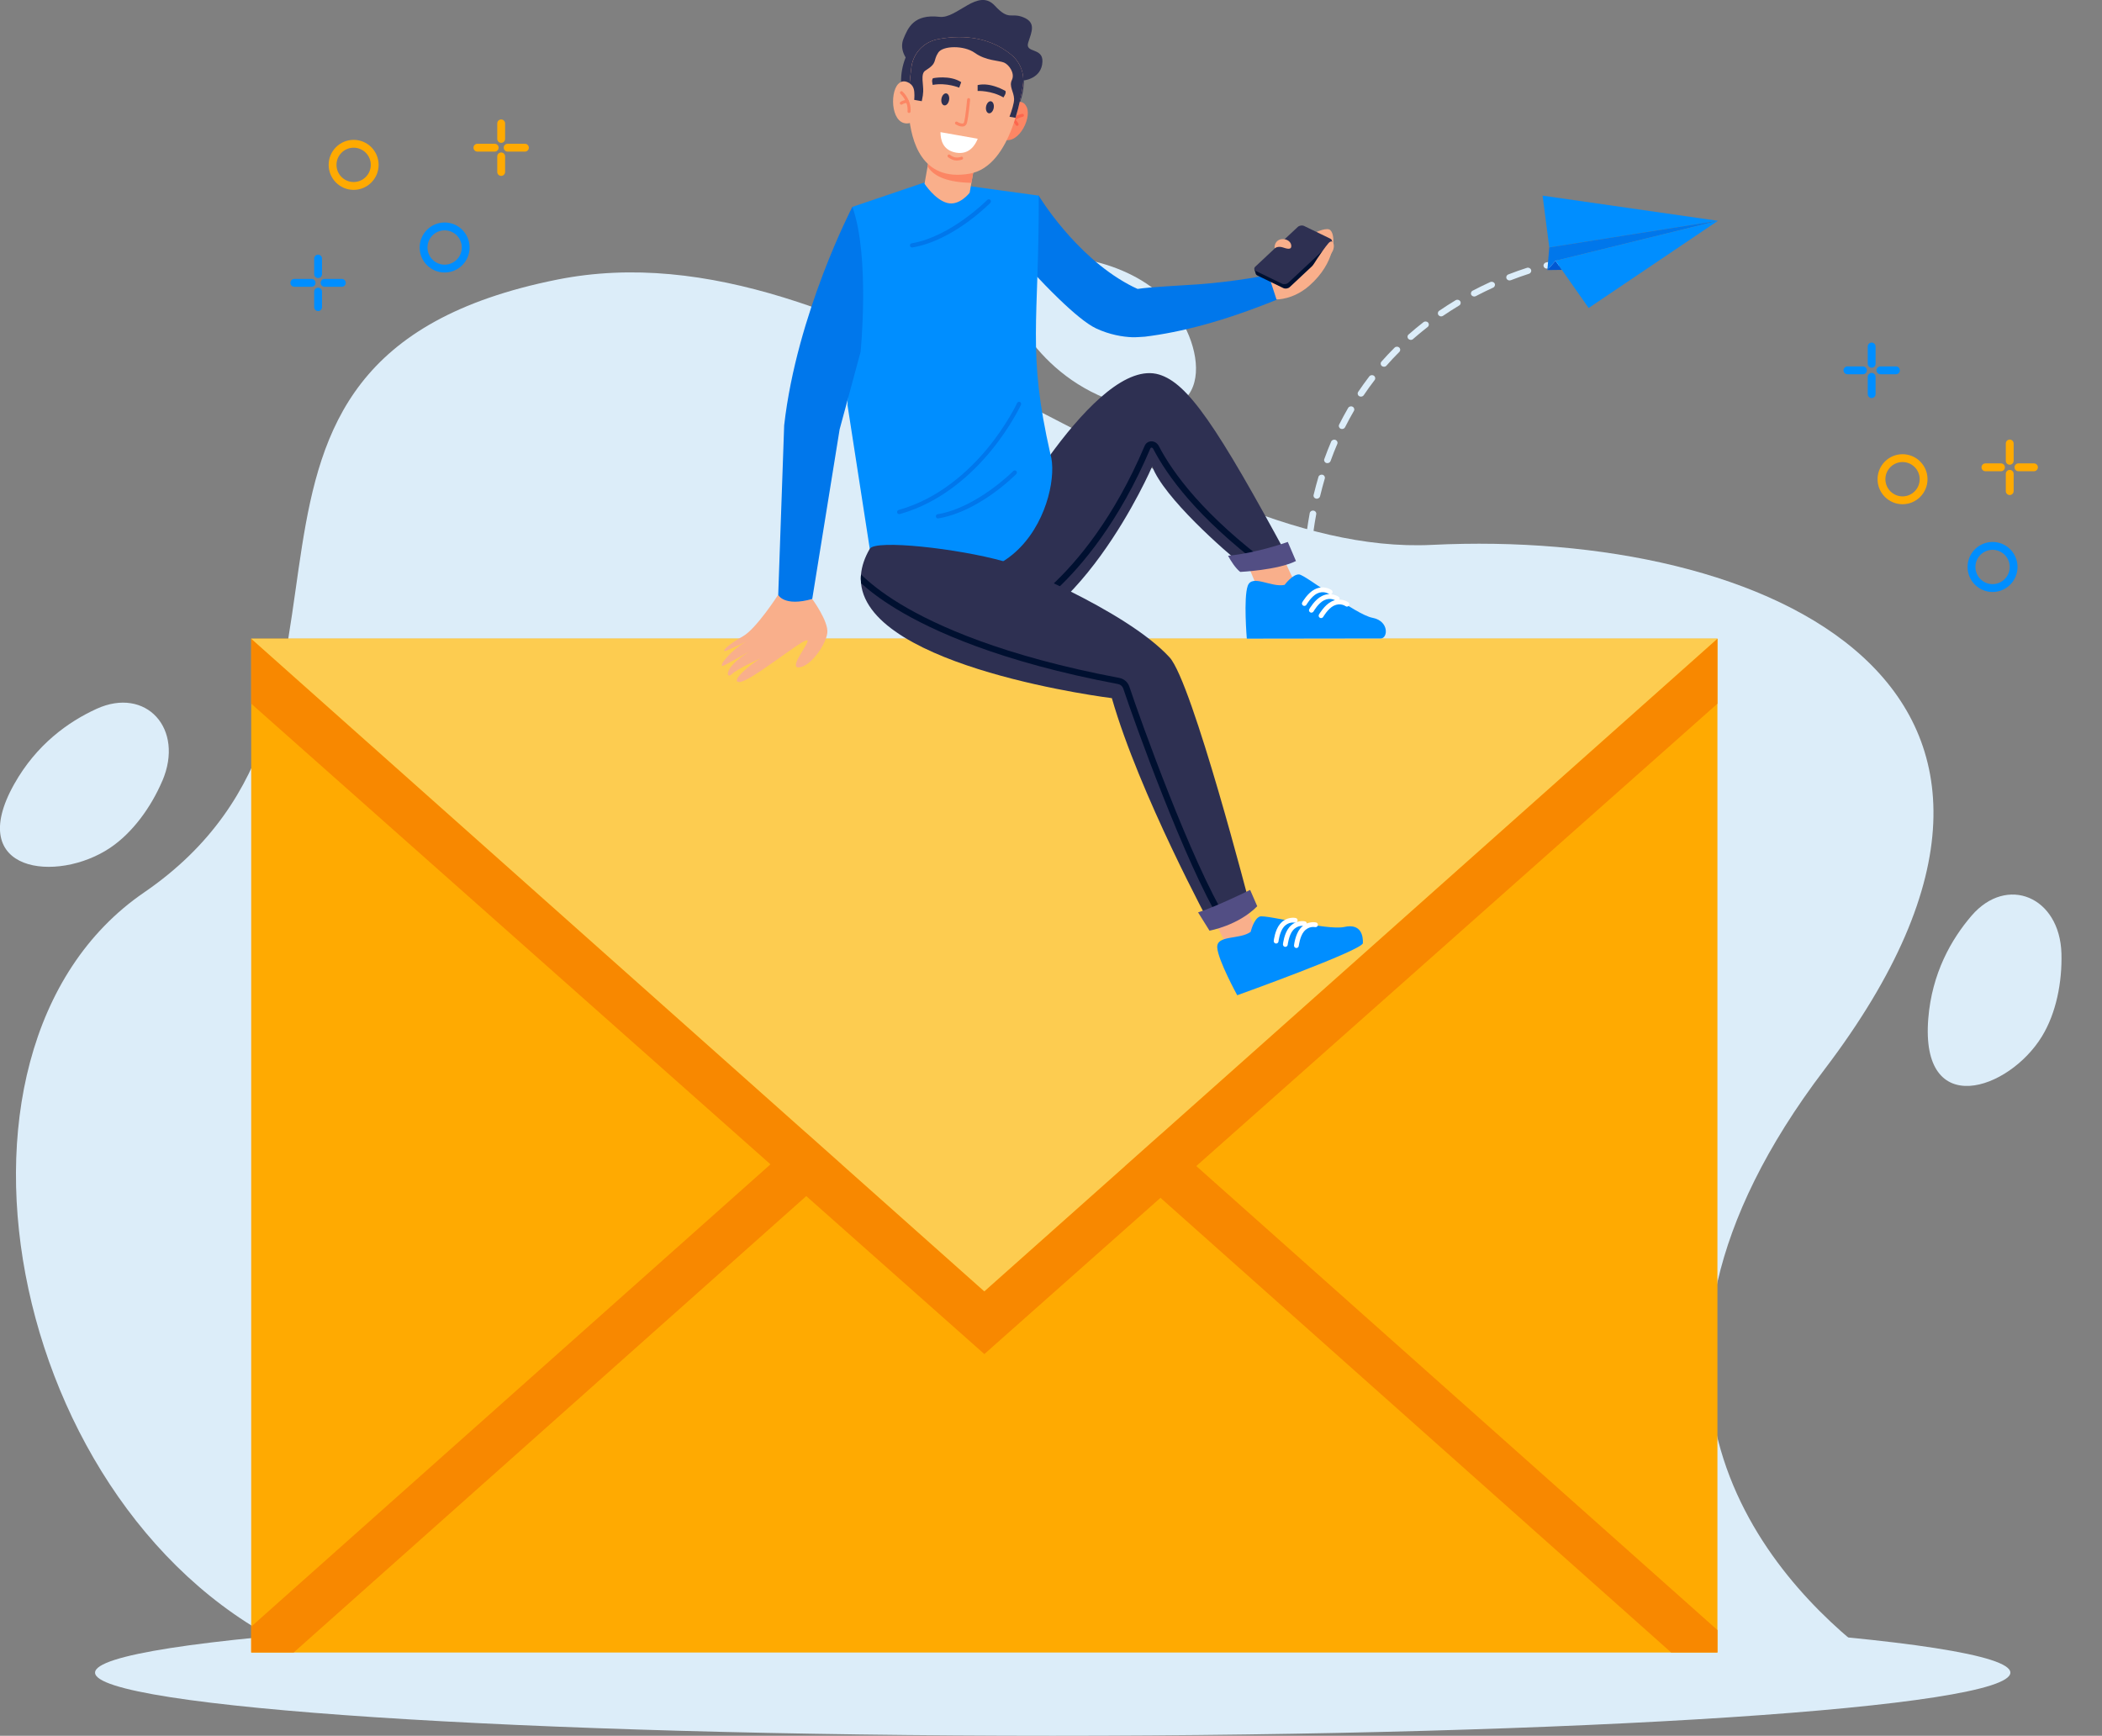 <svg width="425" height="351" viewBox="0 0 425 351" fill="none" xmlns="http://www.w3.org/2000/svg">
<rect x="0" y="0" width="425" height="351" fill="#808080" stroke="none"/>
<g clip-path="url(#clip0_2232_3482)">
<path d="M378.58 335.102C357.405 318.997 321.189 279.026 368.878 216.279C427.853 138.688 357.228 106.862 289.52 110.183C235.055 112.852 173.75 44.301 112.603 56.552C31.437 72.815 84.14 142.793 29.107 180.488C-17.827 212.64 2.322 310.6 63.404 335.102H378.58Z" fill="#DCEDF9"/>
<path d="M416.8 192.822C416.474 181.318 405.765 176.858 398.617 185.181C394.516 189.958 390.611 196.816 389.875 205.978C388.235 226.496 406.166 220.543 412.867 209.561C415.728 204.877 416.958 198.635 416.8 192.813V192.822Z" fill="#DCEDF9"/>
<path d="M219.536 52.493C208.241 50.356 201.596 59.873 208.194 68.635C211.978 73.664 217.831 78.954 226.619 81.632C246.284 87.622 244.317 68.812 235.035 59.92C231.074 56.123 225.249 53.575 219.536 52.502V52.493Z" fill="#DCEDF9"/>
<path d="M32.825 157.908C37.345 147.327 29.498 138.781 19.516 143.343C13.794 145.965 7.373 150.546 2.871 158.561C-7.203 176.504 11.566 178.622 22.238 171.465C26.795 168.414 30.532 163.254 32.816 157.908H32.825Z" fill="#DCEDF9"/>
<path d="M212.846 351C319.784 351 406.474 345.286 406.474 338.236C406.474 331.187 319.784 325.472 212.846 325.472C105.909 325.472 19.219 331.187 19.219 338.236C19.219 345.286 105.909 351 212.846 351Z" fill="#DCEDF9"/>
<path d="M347.245 129.151H50.793V334.168H347.245V129.151Z" fill="#FFAA01"/>
<path d="M347.245 129.151V142.298L199.024 273.819L50.793 142.298V129.151L199.015 261.13L347.245 129.151Z" fill="#F88800"/>
<path d="M170.459 235.247L59.386 334.159H50.793V328.934L164.075 228.063L170.459 235.247Z" fill="#F88800"/>
<path d="M347.253 329.634V334.159H337.887L226.805 235.247L233.189 228.063L347.253 329.634Z" fill="#F88800"/>
<path d="M50.783 129.142L199.014 261.13L347.245 129.142H50.783Z" fill="#FDCC50"/>
<path d="M258.465 110.687L262.249 118.785L254.253 118.907L251.168 111.536L258.465 110.687Z" fill="#F9AF8B"/>
<path d="M259.723 118.282C259.723 118.282 261.363 116.07 262.668 116.164C263.973 116.257 274.038 124.272 277.486 124.925C280.935 125.587 280.618 129.105 279.173 129.105C275.017 129.105 252.09 129.142 252.09 129.142C252.09 129.142 251.4 120.931 252.276 118.477C253.152 116.033 257.029 118.851 259.732 118.272L259.723 118.282Z" fill="#008EFF"/>
<path d="M265.287 123.87C265.166 123.908 265.026 123.898 264.905 123.824C264.672 123.693 264.588 123.395 264.728 123.161C264.775 123.087 265.828 121.249 267.245 120.539C269.127 119.588 270.6 120.651 270.665 120.698C270.879 120.857 270.926 121.155 270.767 121.37C270.609 121.584 270.301 121.631 270.096 121.472C270.059 121.444 269.034 120.726 267.692 121.398C266.536 121.976 265.595 123.618 265.586 123.637C265.52 123.749 265.418 123.824 265.306 123.861L265.287 123.87Z" fill="white"/>
<path d="M263.852 122.508C263.731 122.545 263.591 122.536 263.479 122.461C263.246 122.331 263.163 122.032 263.302 121.799C263.349 121.724 264.402 119.886 265.819 119.177C267.701 118.225 269.174 119.289 269.239 119.336C269.453 119.494 269.5 119.793 269.342 120.008C269.183 120.222 268.876 120.269 268.671 120.11C268.633 120.082 267.608 119.364 266.266 120.036C265.11 120.623 264.169 122.256 264.16 122.275C264.095 122.387 263.992 122.461 263.88 122.499L263.852 122.508Z" fill="white"/>
<path d="M267.244 124.971C267.123 125.009 266.983 124.999 266.862 124.925C266.629 124.794 266.545 124.496 266.685 124.262C266.732 124.188 267.785 122.35 269.202 121.641C271.084 120.689 272.557 121.752 272.622 121.799C272.836 121.958 272.883 122.266 272.724 122.471C272.566 122.686 272.268 122.732 272.053 122.574C272.016 122.546 270.991 121.827 269.649 122.499C268.493 123.087 267.552 124.72 267.543 124.738C267.477 124.85 267.375 124.925 267.263 124.962L267.244 124.971Z" fill="white"/>
<path d="M260.74 113.327L257.198 114.484L255.232 114.606L251.849 114.801C247.375 111.256 235.315 100.601 232.958 94.321C232.958 94.321 217.431 130.458 195.977 130.458C194.588 130.458 198.26 112.478 201.764 108.737C201.764 108.737 221.55 71.826 234.374 75.745C240.115 77.499 245.931 85.868 260.749 113.327H260.74Z" fill="#2E3052"/>
<path d="M257.198 114.484L255.231 114.606C242.062 104.622 235.967 96.178 233.162 90.757C233.069 90.57 232.91 90.505 232.798 90.514C232.705 90.514 232.64 90.57 232.593 90.673C226.293 105.527 218.726 114.447 213.488 119.317C207.784 124.617 203.609 126.371 203.432 126.437L203.19 125.849L202.947 125.261C202.947 125.261 207.132 123.497 212.686 118.328C217.812 113.551 225.231 104.79 231.428 90.179C231.661 89.619 232.165 89.264 232.752 89.246C233.386 89.218 233.982 89.591 234.29 90.179C237.123 95.637 243.395 104.268 257.198 114.494V114.484Z" fill="#001030"/>
<path d="M248.299 112.385C248.858 113.439 249.827 114.932 250.759 115.651C250.759 115.651 258.336 115.296 262.027 113.449L260.377 109.586C260.377 109.586 254.338 111.788 248.308 112.385H248.299Z" fill="#524E84"/>
<path d="M258.214 60.573C247.431 64.968 238.82 67.179 231.485 68.084C231.485 68.084 231.485 68.084 231.466 68.084C231.373 68.084 229.649 68.224 228.987 68.196C227.012 68.131 224.337 67.683 221.625 66.414C219.696 65.509 216.937 63.176 214.057 60.396C210.488 56.944 206.722 52.81 204.113 49.852C202.091 47.557 200.758 45.971 200.758 45.971C202.557 43.293 206.536 40.858 210.003 39.552C210.003 39.552 217.235 51.607 228.186 57.522C228.782 57.849 229.388 58.147 230.013 58.427C232.51 58.026 239.258 57.718 242.184 57.503C250.115 56.934 256.602 55.563 256.602 55.563L258.205 60.564L258.214 60.573Z" fill="#0077EB"/>
<path d="M256.34 55.18C256.34 55.18 257.84 51.382 259.881 50.3C261.922 49.218 267.738 45.401 268.977 46.54C270.217 47.678 269.965 53.164 264.756 57.746C261.438 60.666 258.092 60.545 258.092 60.545L256.34 55.18Z" fill="#F9AF8B"/>
<path d="M269.351 50.03L260.767 58.054C260.441 58.362 259.863 58.446 259.463 58.25L254.206 55.703C254.048 55.618 253.936 55.507 253.889 55.376V55.329L253.619 54.452L255.017 53.92L268.512 48.789L269.239 48.509L269.509 49.442L269.528 49.507V49.526C269.556 49.684 269.491 49.862 269.332 50.02L269.351 50.03Z" fill="#001030"/>
<path d="M268.513 48.798L255.018 53.929L262.65 46.792C262.967 46.493 263.554 46.4 263.946 46.596L268.513 48.807V48.798Z" fill="#1F2232"/>
<path d="M259.202 57.363L253.946 54.816C253.545 54.62 253.489 54.228 253.806 53.92L262.389 45.896C262.706 45.598 263.293 45.504 263.685 45.7L268.941 48.247C269.342 48.443 269.398 48.835 269.081 49.143L260.497 57.167C260.171 57.466 259.593 57.559 259.193 57.363H259.202Z" fill="#2E3052"/>
<g style="mix-blend-mode:screen">
<path d="M259.844 55.917L255.772 53.949C255.371 53.752 255.315 53.361 255.632 53.053L262.305 46.811C262.631 46.512 263.209 46.419 263.61 46.615L267.682 48.584C268.083 48.779 268.139 49.171 267.822 49.479L261.149 55.721C260.832 56.02 260.245 56.113 259.844 55.917Z" fill="#2E3052"/>
</g>
<path d="M259.733 48.378C259.733 48.378 260.953 48.565 261.075 49.619C261.196 50.673 260.059 50.253 259.332 50.02C258.605 49.787 257.943 50.02 257.841 50.141C257.524 50.515 257.58 48.07 259.723 48.378H259.733Z" fill="#F9AF8B"/>
<path d="M265.195 54.088C265.195 54.088 267.115 50.935 268.578 49.209C269.557 48.061 270.06 49.722 269.389 50.888C268.718 52.045 267.395 54.415 265.195 54.088Z" fill="#F9AF8B"/>
<path d="M175.857 110.976L171.607 83.545L171.355 81.921L171.383 80.699L172.334 41.838L183.098 38.19L183.676 37.994L186.09 37.173L188.01 36.529L199.38 38.096L201.235 38.348L201.887 38.441L210.023 39.561C210.098 65.322 207.628 70.883 212.381 91.839C214.776 99.742 205.997 127.733 175.857 110.976Z" fill="#008EFF"/>
<path d="M181.915 103.96C190.433 101.58 196.64 95.693 200.35 91.177C204.367 86.297 206.408 81.903 206.426 81.856C206.529 81.641 206.426 81.389 206.221 81.287C206.007 81.184 205.755 81.287 205.653 81.492C205.634 81.539 203.63 85.84 199.679 90.645C196.044 95.058 189.977 100.806 181.682 103.129C181.459 103.195 181.328 103.428 181.384 103.652C181.449 103.876 181.682 104.006 181.906 103.95L181.915 103.96Z" fill="#0077EB"/>
<path d="M191.589 104.417C198.989 102.383 205.206 96.141 205.485 95.852C205.653 95.684 205.644 95.413 205.485 95.245C205.317 95.077 205.047 95.086 204.879 95.245C204.805 95.32 197.489 102.663 189.576 103.988C189.343 104.025 189.185 104.249 189.222 104.473C189.26 104.706 189.483 104.865 189.707 104.827C190.341 104.725 190.965 104.585 191.58 104.417H191.589Z" fill="#0077EB"/>
<path d="M186.35 49.629C193.741 47.576 199.948 41.315 200.228 41.026C200.395 40.858 200.386 40.587 200.228 40.419C200.06 40.251 199.79 40.261 199.622 40.419C199.547 40.494 192.25 47.856 184.337 49.199C184.104 49.237 183.946 49.461 183.993 49.694C184.03 49.927 184.253 50.086 184.486 50.039C185.12 49.936 185.745 49.787 186.36 49.619L186.35 49.629Z" fill="#0077EB"/>
<path d="M251.227 181.962L254.2 188.596L248.096 191.227L244.545 184.378L251.227 181.962Z" fill="#F9AF8B"/>
<path d="M252.867 188.456C252.867 188.456 253.491 185.778 254.721 185.339C255.952 184.901 268.375 188.222 271.795 187.448C275.216 186.674 275.616 189.277 275.56 190.714C275.495 192.16 250.155 201.257 250.155 201.257C250.155 201.257 246.287 194.213 246.11 191.619C245.942 189.025 250.621 190.061 252.857 188.446L252.867 188.456Z" fill="#008EFF"/>
<path d="M260.191 191.357C260.098 191.441 259.968 191.488 259.828 191.469C259.567 191.441 259.371 191.199 259.399 190.937C259.408 190.844 259.641 188.745 260.657 187.532C262.009 185.908 263.779 186.291 263.854 186.31C264.115 186.365 264.273 186.627 264.217 186.888C264.162 187.149 263.901 187.308 263.64 187.252C263.593 187.243 262.363 186.991 261.403 188.148C260.573 189.146 260.368 191.021 260.359 191.04C260.34 191.171 260.285 191.283 260.191 191.357Z" fill="white"/>
<path d="M258.328 190.685C258.235 190.769 258.104 190.816 257.965 190.797C257.704 190.769 257.508 190.527 257.536 190.266C257.545 190.172 257.778 188.073 258.794 186.86C260.145 185.227 261.916 185.619 261.991 185.638C262.252 185.694 262.41 185.955 262.354 186.216C262.298 186.477 262.037 186.636 261.776 186.58C261.73 186.571 260.5 186.319 259.54 187.476C258.71 188.474 258.505 190.35 258.496 190.368C258.486 190.499 258.421 190.611 258.328 190.685Z" fill="white"/>
<path d="M262.43 191.59C262.336 191.674 262.206 191.721 262.066 191.702C261.805 191.674 261.609 191.432 261.637 191.17C261.647 191.077 261.88 188.978 262.896 187.756C264.247 186.123 266.018 186.515 266.092 186.533C266.353 186.589 266.512 186.85 266.456 187.112C266.4 187.373 266.139 187.532 265.878 187.476C265.831 187.466 264.601 187.214 263.641 188.371C262.812 189.37 262.607 191.245 262.597 191.264C262.588 191.394 262.523 191.506 262.43 191.581V191.59Z" fill="white"/>
<path d="M252.755 183.249C252.121 183.968 250.164 185.059 248.039 186.011C247.657 186.188 247.256 186.356 246.865 186.515C246.175 186.804 245.485 187.056 244.842 187.28C244.842 187.28 230.359 160.558 224.805 141.179C224.805 141.179 175.792 135.123 174.087 117.937C174.031 117.358 174.021 116.77 174.087 116.173C174.236 114.531 174.795 112.805 175.857 110.976C176.976 109.045 193.751 110.929 202.819 113.477C202.819 113.477 227.396 123.059 236.473 132.931C241.068 137.922 252.764 183.249 252.764 183.249H252.755Z" fill="#2E3052"/>
<path d="M248.039 186.011C247.657 186.189 247.256 186.357 246.865 186.515C239.54 174.376 229.372 146.031 227.107 139.229C226.958 138.772 226.557 138.426 226.082 138.333C202.27 133.854 188.542 127.594 181.226 123.143C178.001 121.184 175.699 119.392 174.096 117.937C174.04 117.358 174.031 116.77 174.096 116.173C175.653 117.694 178.169 119.803 182.046 122.145C189.269 126.521 202.82 132.66 226.334 137.092C227.266 137.269 228.03 137.941 228.337 138.837C230.602 145.648 240.816 174.124 248.067 186.021L248.039 186.011Z" fill="#001030"/>
<path d="M242.232 184.49L244.544 188.194C244.544 188.194 250.303 187.196 254.199 183.259L252.764 179.956C252.764 179.956 245.755 183.408 242.232 184.499V184.49Z" fill="#524E84"/>
<path d="M164.216 121.118C164.216 121.118 167.552 125.643 167.273 127.985C166.993 130.327 163.974 134.74 161.56 134.955C159.146 135.17 164.337 129.282 163.107 129.469C161.625 129.702 151.625 137.913 149.509 137.913C147.394 137.913 151.998 134.097 153.787 133.126C153.787 133.126 149.053 135.244 147.953 136.345C146.853 137.446 146.052 135.086 151.56 131.727C151.56 131.727 146.508 134.6 146.164 134.647C145.036 134.796 148.242 131.036 151.01 129.674C151.01 129.674 146.965 131.652 146.546 131.661C145.977 131.671 147.198 130.346 150.199 128.676C152.902 127.173 157.329 120.288 157.329 120.288L164.207 121.109L164.216 121.118Z" fill="#F9AF8B"/>
<path d="M172.334 41.838C172.334 41.838 161.104 63.428 158.55 86.008L157.348 120.297C157.348 120.297 158.503 122.742 164.226 121.118L169.762 86.829L174.002 71.145C174.002 71.145 175.931 51.84 172.343 41.838H172.334Z" fill="#0077EB"/>
<path d="M206.816 18.493C205.623 25.249 199.183 29.755 192.435 28.561C185.688 27.367 181.186 20.919 182.379 14.164C183.572 7.409 190.012 2.902 196.76 4.097C203.507 5.291 208.008 11.738 206.816 18.493Z" fill="#2E3052"/>
<path d="M207.003 16.263C207.003 16.263 210.629 15.918 210.768 12.475C210.89 9.545 207.199 10.805 207.889 8.622C208.578 6.438 209.594 4.526 206.798 3.453C204.356 2.52 204.012 4.246 201.132 1.139C197.739 -2.528 193.508 3.826 189.976 3.406C184.757 2.799 183.592 5.608 182.669 7.857C181.747 10.105 183.443 12.092 183.443 12.092L206.985 16.263H207.003Z" fill="#2E3052"/>
<path d="M204.16 21.553C204.16 21.553 206.555 19.314 207.608 21.703C208.67 24.091 205.52 30.044 202.268 27.88L204.15 21.553H204.16Z" fill="#FC8664"/>
<path d="M203.386 26.069C203.517 26.088 203.647 26.023 203.713 25.901C204.598 24.054 206.76 23.615 206.779 23.615C206.947 23.587 207.049 23.429 207.021 23.261C206.993 23.093 206.835 22.99 206.667 23.018C206.564 23.037 204.197 23.503 203.172 25.64C203.097 25.789 203.172 25.976 203.312 26.041C203.34 26.051 203.368 26.06 203.386 26.069Z" fill="#FD664D"/>
<path d="M205.595 25.444C205.651 25.453 205.706 25.444 205.762 25.425C205.921 25.36 205.986 25.183 205.921 25.034C205.912 25.006 205.651 24.399 204.961 23.933C204.821 23.839 204.635 23.877 204.542 24.017C204.448 24.157 204.486 24.343 204.625 24.436C205.157 24.8 205.362 25.267 205.362 25.267C205.399 25.37 205.492 25.435 205.585 25.444H205.595Z" fill="#FD664D"/>
<path d="M188.037 30.884L186.928 37.154C186.928 37.154 189.015 40.373 191.504 41.035C193.992 41.707 196.052 38.973 196.052 38.973L197.114 32.937L188.027 30.875L188.037 30.884Z" fill="#F9AF8B"/>
<path d="M188.037 30.884L187.543 33.664C188.904 35.848 191.839 36.855 196.406 36.986L197.124 32.946L188.037 30.884Z" fill="#FC8664"/>
<path d="M184.272 13.595C183.955 16.058 183.647 19.146 183.685 21.666C183.685 22.291 183.722 22.888 183.778 23.429C184.281 28.281 186.182 36.8 195.996 35.129C200.33 34.392 203.023 30.184 204.682 25.706C205.81 22.664 206.453 19.51 206.816 17.234C207.18 14.91 206.294 12.569 204.477 11.076C199.575 7.017 193.62 7.157 189.575 7.941C186.77 8.482 184.626 10.768 184.263 13.604L184.272 13.595Z" fill="#F9AF8B"/>
<path d="M199.37 21.554C199.249 22.226 199.501 22.823 199.929 22.907C200.358 22.981 200.796 22.496 200.917 21.834C201.039 21.162 200.787 20.555 200.358 20.481C199.929 20.406 199.491 20.891 199.37 21.554Z" fill="#2E3052"/>
<path d="M190.349 19.958C190.228 20.63 190.479 21.227 190.908 21.311C191.337 21.386 191.775 20.9 191.896 20.238C192.017 19.566 191.765 18.96 191.337 18.885C190.908 18.81 190.47 19.296 190.349 19.958Z" fill="#2E3052"/>
<path d="M203.303 18.409C203.303 18.409 200.32 16.571 197.664 17.206V18.39C197.664 18.39 200.441 18.269 202.892 19.706C203.153 19.202 203.414 18.988 203.303 18.409Z" fill="#2E3052"/>
<path d="M188.634 15.815C188.634 15.815 192.063 15.115 194.347 16.617L193.937 17.728C193.937 17.728 191.374 16.655 188.578 17.168C188.503 16.608 188.326 16.319 188.634 15.815Z" fill="#2E3052"/>
<path d="M194.262 25.566C193.759 25.472 193.293 25.192 193.228 25.146C193.088 25.052 193.041 24.866 193.134 24.726C193.228 24.586 193.414 24.539 193.554 24.633C193.805 24.791 194.421 25.071 194.728 24.959C194.784 24.941 194.877 24.885 194.924 24.707C195.213 23.681 195.548 20.145 195.548 20.107C195.567 19.939 195.707 19.818 195.874 19.837C196.042 19.855 196.163 19.995 196.145 20.163C196.135 20.313 195.809 23.793 195.502 24.866C195.39 25.267 195.129 25.444 194.942 25.519C194.728 25.603 194.495 25.603 194.271 25.556L194.262 25.566Z" fill="#FC8664"/>
<path d="M197.683 28.057C197.226 29.242 196.014 31.351 193.293 30.865C190.562 30.38 190.162 28.188 190.152 26.723L197.692 28.057H197.683Z" fill="white"/>
<path d="M193.06 32.433C192.286 32.293 191.708 31.789 191.68 31.77C191.559 31.658 191.541 31.472 191.652 31.341C191.764 31.22 191.951 31.201 192.081 31.313C192.081 31.313 192.566 31.733 193.172 31.836C193.721 31.929 194.309 31.714 194.309 31.705C194.467 31.64 194.635 31.714 194.7 31.873C194.765 32.032 194.691 32.2 194.532 32.265C194.504 32.274 193.787 32.554 193.06 32.423V32.433Z" fill="#FC8664"/>
<path d="M204.114 23.597C204.552 22.412 205.055 20.863 205.037 20.023C204.999 18.531 203.955 17.476 204.598 16.161C205.242 14.836 204.039 13.091 203.005 12.652C201.97 12.214 199.351 12.307 197.087 10.684C194.915 9.135 190.656 9.219 189.715 10.618C188.578 12.317 189.65 12.69 187.087 14.285C186.061 14.92 186.751 17.168 186.658 18.54C186.621 19.165 186.574 19.473 186.434 20.126L186.369 20.462L183.713 19.995C183.787 17.868 184.03 15.536 184.272 13.604C184.636 10.768 186.779 8.482 189.584 7.941C193.629 7.157 199.584 7.017 204.487 11.076C206.295 12.578 207.189 14.91 206.817 17.234C206.537 19.034 206.071 21.404 205.325 23.821L204.114 23.606V23.597Z" fill="#2E3052"/>
<path d="M184.682 21.339C184.813 20.649 184.887 19.94 184.887 19.24C184.887 18.279 184.766 17.383 183.881 16.823C183.163 16.375 182.343 16.226 181.607 16.982C179.789 18.867 180.218 25.79 184.011 24.875L184.682 21.339Z" fill="#F9AF8B"/>
<path d="M183.676 22.823C183.555 22.776 183.471 22.645 183.49 22.515C183.695 20.471 182.073 18.979 182.064 18.96C181.943 18.848 181.933 18.652 182.045 18.531C182.157 18.409 182.343 18.4 182.474 18.512C182.548 18.577 184.329 20.22 184.105 22.571C184.086 22.739 183.937 22.86 183.779 22.841C183.751 22.841 183.723 22.832 183.695 22.823H183.676Z" fill="#FC8664"/>
<path d="M182.119 21.143C182.063 21.125 182.017 21.087 181.989 21.041C181.886 20.901 181.923 20.714 182.054 20.621C182.072 20.602 182.613 20.22 183.442 20.182C183.61 20.182 183.75 20.303 183.759 20.471C183.759 20.639 183.638 20.779 183.47 20.789C182.827 20.817 182.408 21.115 182.408 21.115C182.324 21.18 182.212 21.19 182.119 21.152V21.143Z" fill="#FC8664"/>
<path d="M402.874 109.595C405.66 109.595 407.925 111.862 407.925 114.652C407.925 117.442 405.66 119.709 402.874 119.709C400.087 119.709 397.822 117.442 397.822 114.652C397.822 111.862 400.087 109.595 402.874 109.595ZM402.874 118.123C404.784 118.123 406.341 116.565 406.341 114.652C406.341 112.739 404.784 111.181 402.874 111.181C400.963 111.181 399.407 112.739 399.407 114.652C399.407 116.565 400.963 118.123 402.874 118.123Z" fill="#008EFF"/>
<path d="M384.672 91.849C387.459 91.849 389.724 94.116 389.724 96.906C389.724 99.695 387.459 101.963 384.672 101.963C381.886 101.963 379.621 99.695 379.621 96.906C379.621 94.116 381.886 91.849 384.672 91.849ZM384.672 100.377C386.583 100.377 388.139 98.818 388.139 96.906C388.139 94.993 386.583 93.435 384.672 93.435C382.762 93.435 381.205 94.993 381.205 96.906C381.205 98.818 382.762 100.377 384.672 100.377Z" fill="#FFAA01"/>
<path d="M378.429 75.408C378.867 75.408 379.221 75.763 379.221 76.201V79.7C379.221 80.139 378.867 80.493 378.429 80.493C377.991 80.493 377.637 80.139 377.637 79.7V76.201C377.637 75.763 377.991 75.408 378.429 75.408Z" fill="#008EFF"/>
<path d="M378.429 69.278C378.867 69.278 379.221 69.633 379.221 70.071V73.57C379.221 74.009 378.867 74.363 378.429 74.363C377.991 74.363 377.637 74.009 377.637 73.57V70.071C377.637 69.633 377.991 69.278 378.429 69.278Z" fill="#008EFF"/>
<path d="M373.527 74.093H376.667C377.105 74.093 377.46 74.447 377.46 74.886C377.46 75.324 377.105 75.679 376.667 75.679H373.527C373.089 75.679 372.734 75.324 372.734 74.886C372.734 74.447 373.089 74.093 373.527 74.093Z" fill="#008EFF"/>
<path d="M380.2 74.093H383.341C383.779 74.093 384.133 74.447 384.133 74.886C384.133 75.324 383.779 75.679 383.341 75.679H380.2C379.762 75.679 379.408 75.324 379.408 74.886C379.408 74.447 379.762 74.093 380.2 74.093Z" fill="#008EFF"/>
<path d="M406.343 95.02C406.781 95.02 407.135 95.375 407.135 95.814V99.312C407.135 99.751 406.781 100.106 406.343 100.106C405.905 100.106 405.551 99.751 405.551 99.312V95.814C405.551 95.375 405.905 95.02 406.343 95.02Z" fill="#FFAA01"/>
<path d="M406.343 88.891C406.781 88.891 407.135 89.245 407.135 89.684V93.183C407.135 93.621 406.781 93.976 406.343 93.976C405.905 93.976 405.551 93.621 405.551 93.183V89.684C405.551 89.245 405.905 88.891 406.343 88.891Z" fill="#FFAA01"/>
<path d="M401.431 93.705H404.572C405.01 93.705 405.364 94.06 405.364 94.498C405.364 94.937 405.01 95.291 404.572 95.291H401.431C400.993 95.291 400.639 94.937 400.639 94.498C400.639 94.06 400.993 93.705 401.431 93.705Z" fill="#FFAA01"/>
<path d="M408.105 93.705H411.245C411.683 93.705 412.038 94.06 412.038 94.498C412.038 94.937 411.683 95.291 411.245 95.291H408.105C407.667 95.291 407.312 94.937 407.312 94.498C407.312 94.06 407.667 93.705 408.105 93.705Z" fill="#FFAA01"/>
<path d="M89.899 44.992C92.686 44.992 94.95 47.259 94.95 50.049C94.95 52.839 92.686 55.106 89.899 55.106C87.112 55.106 84.848 52.839 84.848 50.049C84.848 47.259 87.112 44.992 89.899 44.992ZM89.899 46.578C87.988 46.578 86.432 48.136 86.432 50.049C86.432 51.962 87.988 53.52 89.899 53.52C91.809 53.52 93.366 51.962 93.366 50.049C93.366 48.136 91.809 46.578 89.899 46.578Z" fill="#008EFF"/>
<path d="M71.502 28.281C74.289 28.281 76.554 30.548 76.554 33.338C76.554 36.128 74.289 38.395 71.502 38.395C68.716 38.395 66.451 36.128 66.451 33.338C66.451 30.548 68.716 28.281 71.502 28.281ZM71.502 29.867C69.592 29.867 68.035 31.425 68.035 33.338C68.035 35.251 69.592 36.809 71.502 36.809C73.413 36.809 74.969 35.251 74.969 33.338C74.969 31.425 73.413 29.867 71.502 29.867Z" fill="#FFAA01"/>
<path d="M64.828 57.195C64.828 57.634 65.182 57.989 65.62 57.989H69.115C69.553 57.989 69.907 57.634 69.907 57.195C69.907 56.757 69.553 56.402 69.115 56.402H65.62C65.182 56.402 64.828 56.757 64.828 57.195Z" fill="#008EFF"/>
<path d="M58.715 57.195C58.715 57.634 59.069 57.989 59.507 57.989H63.002C63.44 57.989 63.794 57.634 63.794 57.195C63.794 56.757 63.44 56.402 63.002 56.402H59.507C59.069 56.402 58.715 56.757 58.715 57.195Z" fill="#008EFF"/>
<path d="M63.523 52.288V55.432C63.523 55.871 63.878 56.225 64.316 56.225C64.754 56.225 65.108 55.871 65.108 55.432V52.288C65.108 51.849 64.754 51.495 64.316 51.495C63.878 51.495 63.523 51.849 63.523 52.288Z" fill="#008EFF"/>
<path d="M63.523 58.968V62.113C63.523 62.551 63.878 62.906 64.316 62.906C64.754 62.906 65.108 62.551 65.108 62.113V58.968C65.108 58.53 64.754 58.175 64.316 58.175C63.878 58.175 63.523 58.53 63.523 58.968Z" fill="#008EFF"/>
<path d="M101.846 29.867C101.846 30.305 102.2 30.66 102.638 30.66H106.133C106.571 30.66 106.925 30.305 106.925 29.867C106.925 29.428 106.571 29.074 106.133 29.074H102.638C102.2 29.074 101.846 29.428 101.846 29.867Z" fill="#FFAA01"/>
<path d="M95.732 29.867C95.732 30.305 96.087 30.66 96.525 30.66H100.02C100.458 30.66 100.812 30.305 100.812 29.867C100.812 29.428 100.458 29.074 100.02 29.074H96.525C96.087 29.074 95.732 29.428 95.732 29.867Z" fill="#FFAA01"/>
<path d="M100.541 24.95V28.094C100.541 28.533 100.895 28.887 101.333 28.887C101.771 28.887 102.125 28.533 102.125 28.094V24.95C102.125 24.511 101.771 24.157 101.333 24.157C100.895 24.157 100.541 24.511 100.541 24.95Z" fill="#FFAA01"/>
<path d="M100.541 31.631V34.775C100.541 35.213 100.895 35.568 101.333 35.568C101.771 35.568 102.125 35.213 102.125 34.775V31.631C102.125 31.192 101.771 30.837 101.333 30.837C100.895 30.837 100.541 31.192 100.541 31.631Z" fill="#FFAA01"/>
<path d="M312.575 54.294C312.678 54.322 312.799 54.322 312.911 54.294C314.113 53.995 314.803 53.883 314.812 53.874C315.175 53.809 315.418 53.482 315.353 53.146C315.287 52.801 314.942 52.577 314.579 52.642C314.551 52.642 313.833 52.773 312.575 53.081C312.221 53.165 312.007 53.51 312.1 53.846C312.165 54.079 312.352 54.238 312.585 54.294H312.575Z" fill="#DCEDF9"/>
<path d="M273.741 83.097C273.116 84.16 272.52 85.27 271.961 86.39C271.821 86.67 271.495 86.801 271.197 86.735C271.159 86.726 271.113 86.707 271.075 86.698C270.74 86.549 270.6 86.175 270.759 85.858C271.327 84.72 271.942 83.591 272.576 82.499C272.753 82.192 273.154 82.079 273.48 82.247C273.806 82.415 273.918 82.798 273.741 83.097Z" fill="#DCEDF9"/>
<path d="M270.386 89.768C269.901 90.897 269.445 92.063 269.025 93.229C268.913 93.546 268.559 93.714 268.224 93.64C268.205 93.64 268.186 93.64 268.177 93.63C267.823 93.518 267.636 93.164 267.758 92.837C268.186 91.643 268.652 90.458 269.146 89.301C269.286 88.975 269.678 88.825 270.013 88.956C270.358 89.086 270.526 89.45 270.386 89.777V89.768Z" fill="#DCEDF9"/>
<path d="M264.709 108.177C264.383 108.102 264.169 107.803 264.215 107.486C264.383 106.236 264.588 104.986 264.812 103.763C264.877 103.418 265.222 103.194 265.585 103.25C265.958 103.316 266.191 103.633 266.126 103.978C265.902 105.172 265.707 106.404 265.539 107.636C265.492 107.981 265.157 108.223 264.793 108.177C264.765 108.177 264.737 108.177 264.709 108.158V108.177Z" fill="#DCEDF9"/>
<path d="M267.393 95.991C267.747 96.084 267.952 96.43 267.859 96.766C267.691 97.316 267.533 97.876 267.393 98.426C267.225 99.061 267.058 99.714 266.899 100.358C266.815 100.694 266.461 100.908 266.098 100.834C266.098 100.834 266.088 100.834 266.079 100.834C265.725 100.75 265.51 100.423 265.594 100.087C265.753 99.434 265.921 98.772 266.098 98.128C266.247 97.568 266.405 96.999 266.573 96.439C266.666 96.112 267.03 95.916 267.384 96C267.384 96 267.393 96 267.402 96L267.393 95.991Z" fill="#DCEDF9"/>
<path d="M275.734 79.915C275.576 80.148 275.278 80.251 275.008 80.186C274.942 80.167 274.877 80.148 274.812 80.111C274.495 79.924 274.411 79.542 274.607 79.243C275.324 78.179 276.079 77.134 276.853 76.117C277.067 75.838 277.487 75.772 277.785 75.978C278.083 76.183 278.148 76.575 277.934 76.855C277.17 77.844 276.433 78.87 275.734 79.915Z" fill="#DCEDF9"/>
<path d="M309.155 55.357C307.934 55.749 306.695 56.188 305.474 56.663C305.334 56.719 305.185 56.719 305.054 56.691C304.859 56.645 304.681 56.514 304.598 56.318C304.458 56.001 304.616 55.628 304.961 55.497C306.21 55.012 307.468 54.564 308.717 54.163C309.062 54.051 309.444 54.228 309.565 54.555C309.686 54.881 309.5 55.236 309.146 55.357H309.155Z" fill="#DCEDF9"/>
<path d="M298.399 59.883C298.241 59.967 298.073 59.985 297.905 59.939C297.738 59.901 297.579 59.789 297.486 59.64C297.309 59.342 297.421 58.95 297.747 58.782C298.912 58.175 300.105 57.587 301.307 57.037C301.643 56.888 302.043 57.018 302.202 57.326C302.36 57.634 302.22 58.017 301.894 58.166C300.72 58.698 299.546 59.276 298.409 59.873L298.399 59.883Z" fill="#DCEDF9"/>
<path d="M285.717 68.56C285.54 68.709 285.307 68.765 285.092 68.709C284.971 68.681 284.859 68.625 284.766 68.532C284.514 68.28 284.524 67.879 284.794 67.645C285.763 66.787 286.779 65.957 287.804 65.154C288.093 64.93 288.513 64.967 288.746 65.238C288.979 65.509 288.941 65.9 288.652 66.124C287.646 66.908 286.649 67.729 285.698 68.56H285.717Z" fill="#DCEDF9"/>
<path d="M291.775 63.857C291.607 63.969 291.402 64.006 291.216 63.96C291.066 63.922 290.936 63.848 290.843 63.717C290.628 63.437 290.694 63.045 290.992 62.84C292.064 62.103 293.182 61.394 294.31 60.713C294.617 60.526 295.037 60.61 295.232 60.909C295.428 61.198 295.344 61.59 295.027 61.776C293.928 62.439 292.828 63.139 291.775 63.857Z" fill="#DCEDF9"/>
<path d="M280.339 73.934C280.171 74.13 279.901 74.205 279.659 74.139C279.565 74.121 279.472 74.074 279.398 74.018C279.109 73.794 279.072 73.402 279.305 73.132C280.153 72.171 281.047 71.219 281.961 70.305C282.212 70.053 282.641 70.043 282.902 70.277C283.172 70.519 283.182 70.911 282.93 71.163C282.035 72.059 281.159 72.982 280.33 73.934H280.339Z" fill="#DCEDF9"/>
<path d="M313.246 50.039L311.895 39.561L347.338 44.655L313.246 50.039Z" fill="#008EFF"/>
<path d="M347.337 44.655L314.597 52.707L314.504 52.726L312.863 54.611L313.245 50.039L347.337 44.655Z" fill="#0077EB"/>
<path d="M312.863 54.611L315.799 54.574L314.504 52.726L312.863 54.611Z" fill="#0059D3"/>
<path d="M318.623 51.709L314.504 52.726L321.205 62.28L347.337 44.655L318.623 51.709Z" fill="#008EFF"/>
</g>
<defs>
<clipPath id="clip0_2232_3482">
<rect width="425" height="351" fill="white"/>
</clipPath>
</defs>
</svg>
